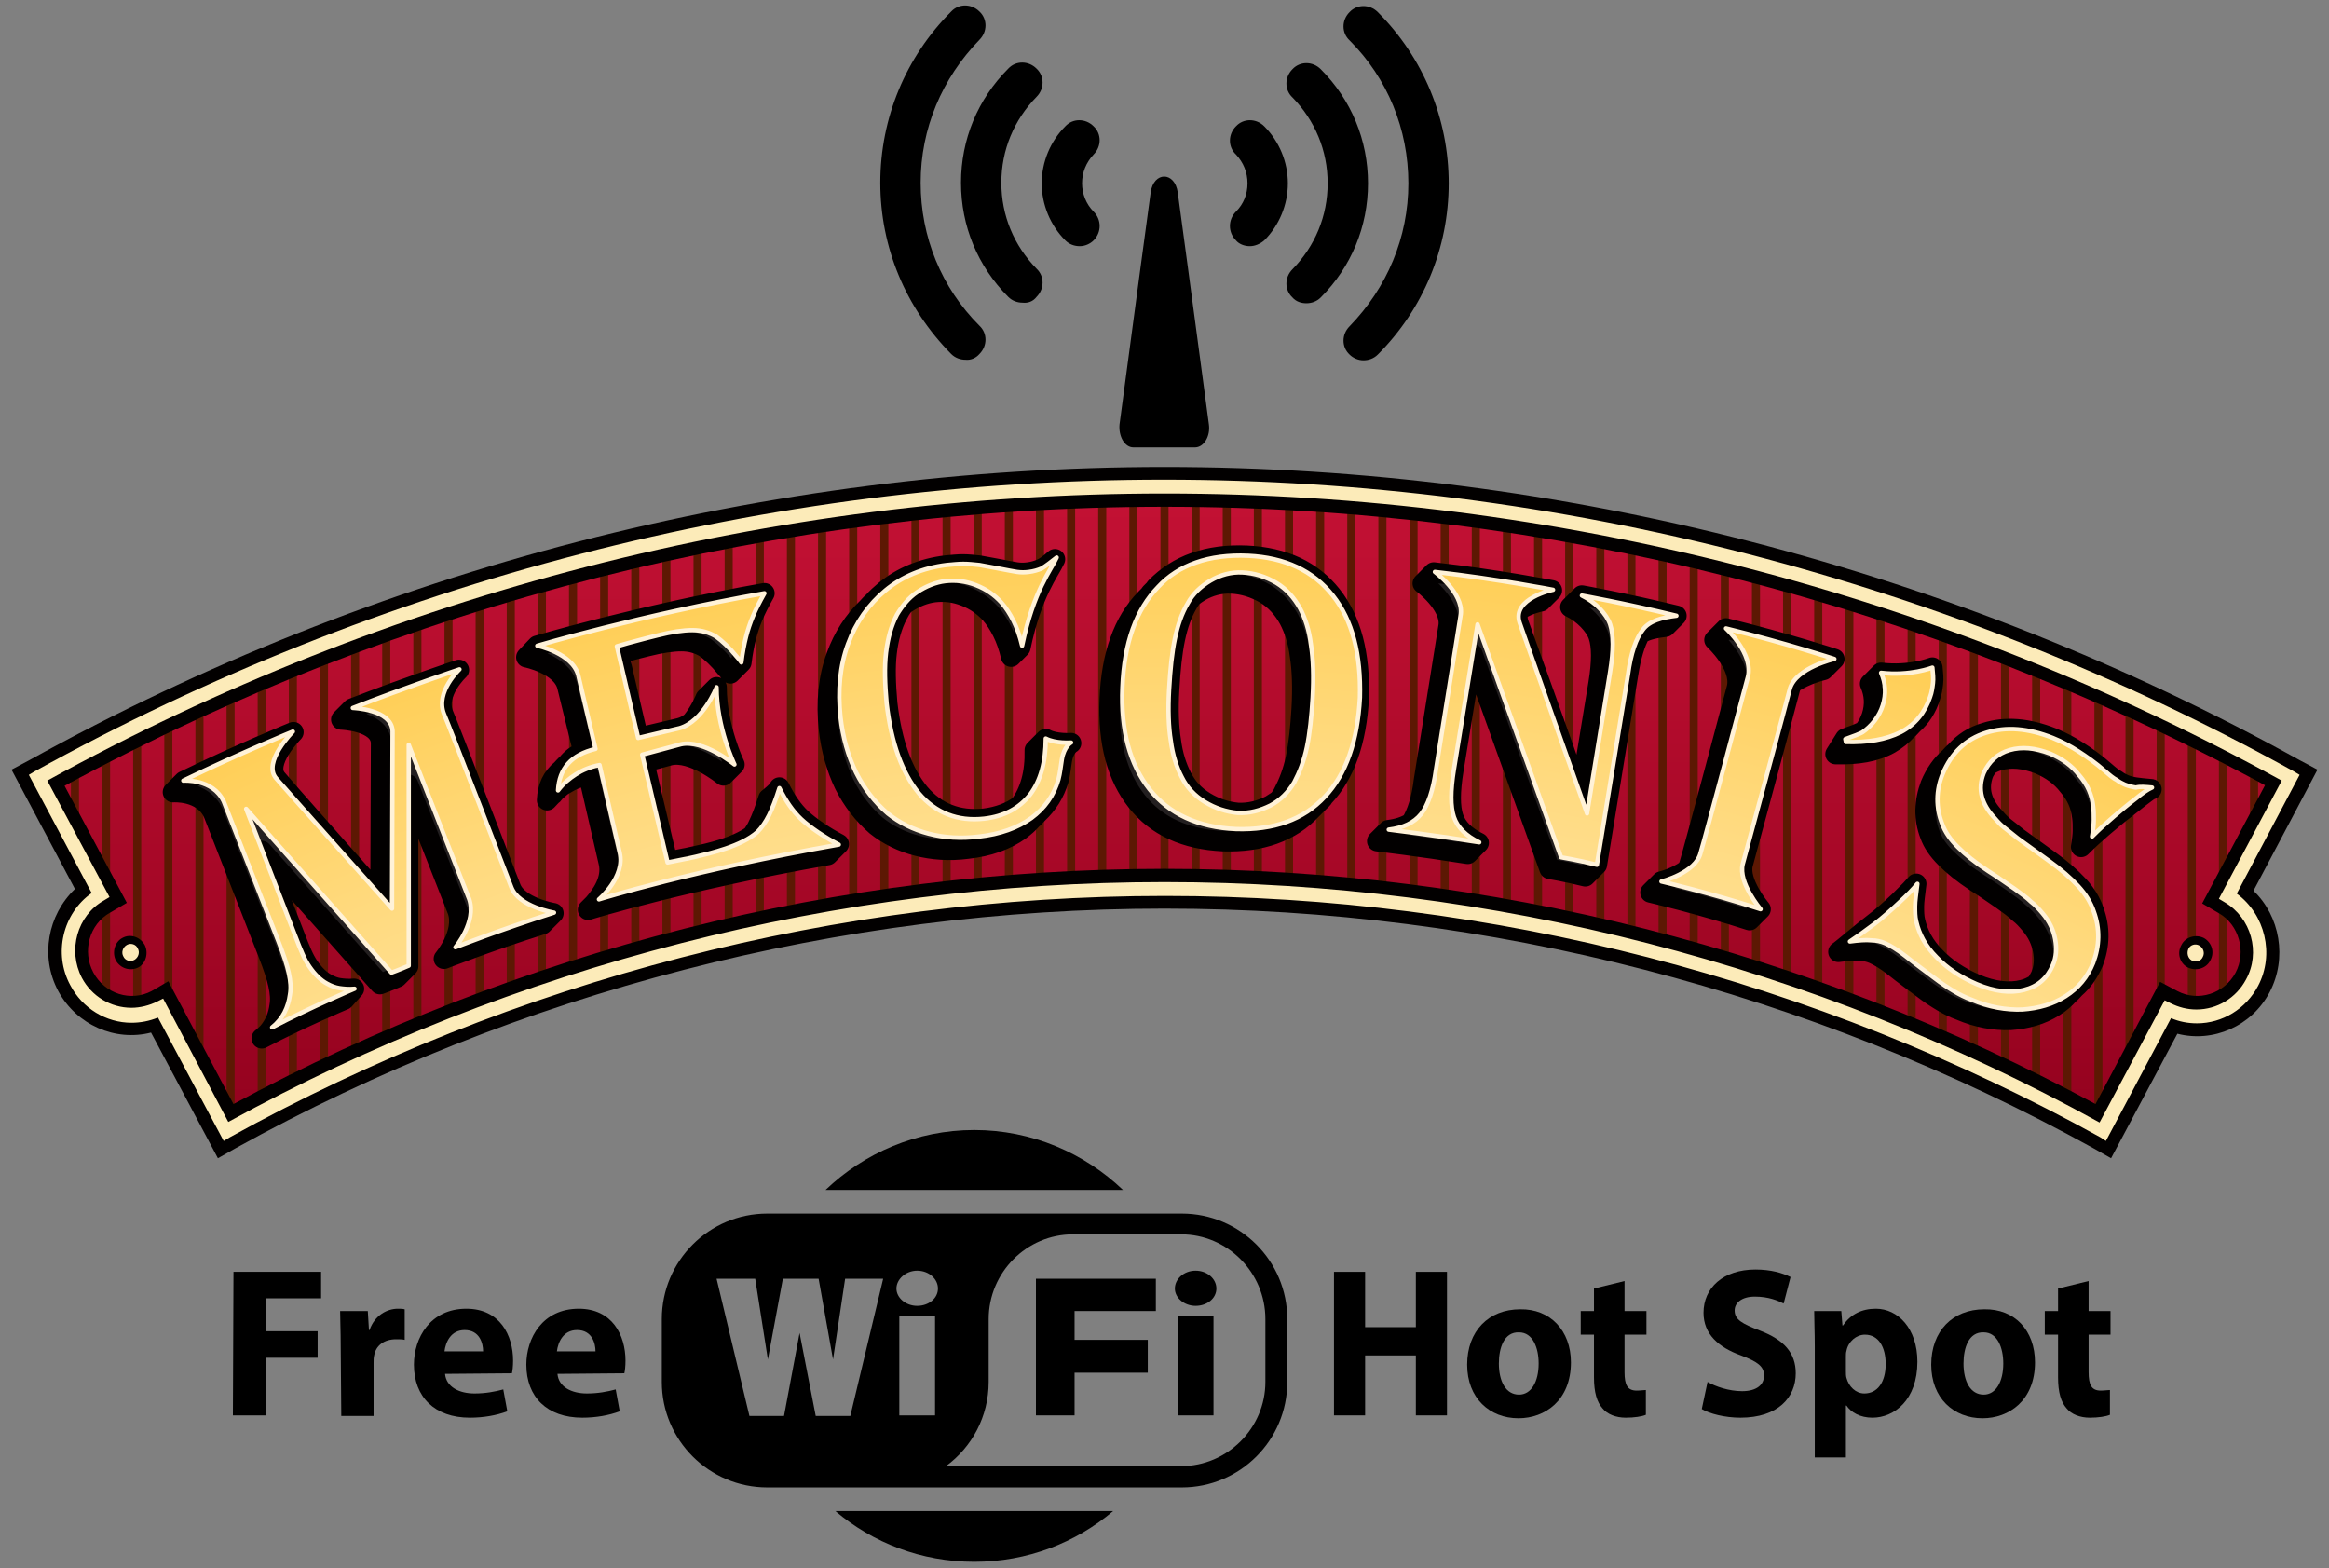 <?xml version="1.0" encoding="utf-8"?>
<!-- Generator: Adobe Illustrator 22.1.0, SVG Export Plug-In . SVG Version: 6.00 Build 0)  -->
<svg version="1.1" id="Layer_1" xmlns="http://www.w3.org/2000/svg" xmlns:xlink="http://www.w3.org/1999/xlink" x="0px" y="0px"
	 viewBox="0 0 404 272" style="enable-background:new 0 0 404 272;" xml:space="preserve">
<rect x="0" y="0" width="404" height="272" fill="#808080" stroke="none"/>
<style type="text/css">
	.st0{enable-background:new    ;}
	.st1{fill:url(#SVGID_1_);}
	.st2{fill:#5D1803;}
	.st3{fill:#020000;}
	.st4{fill:#231F20;stroke:#020000;stroke-width:3.547;stroke-linecap:round;stroke-linejoin:round;stroke-miterlimit:5;}
	.st5{fill:#FCEBB9;}
	
		.st6{fill:url(#SVGID_2_);stroke:#FFF2D8;stroke-width:0.753;stroke-linecap:round;stroke-linejoin:round;stroke-miterlimit:3.864;}
</style>
<g id="Layer_2_1_">
	<g>
		<polygon points="200.5,221.8 200.5,227.4 186.4,227.4 186.4,232.4 199.1,232.4 199.1,238.1 186.4,238.1 186.4,245.5 179.7,245.5 
			179.7,238.1 179.7,232.4 179.7,227.4 179.7,221.8 186.4,221.8 		"/>
		<rect x="204.3" y="228.2" width="6.2" height="17.3"/>
		<path d="M207.4,220.4c2,0,3.6,1.4,3.6,3.1s-1.6,3-3.6,3s-3.6-1.4-3.6-3S205.3,220.4,207.4,220.4z"/>
		<path d="M194.8,206.4C188.1,200,179,196,169,196s-19.1,4-25.8,10.4H194.8z"/>
		<g>
			<path d="M144.9,262.1c6.5,5.5,14.9,8.8,24.1,8.8c9.2,0,17.6-3.3,24.1-8.8H144.9z"/>
			<path d="M133.1,258H205c10.1,0,18.3-8.2,18.3-18.3v-10.9c0-10.1-8.2-18.3-18.3-18.3h-71.9c-10.1,0-18.3,8.2-18.3,18.3v10.9
				C114.8,249.8,123,258,133.1,258z M162.2,245.5H156v-17.3h6.2V245.5z M171.5,239.7v-10.9c0-8.1,6.6-14.7,14.6-14.7h18.8
				c8,0,14.6,6.6,14.6,14.7v10.9c0,8-6.6,14.6-14.6,14.6h-40.8C168.6,251,171.5,245.7,171.5,239.7z M159.1,220.4
				c2,0,3.6,1.4,3.6,3.1s-1.6,3-3.6,3s-3.6-1.4-3.6-3S157.1,220.4,159.1,220.4z M131,221.8l2.2,14l2.6-14h6.2l2.5,14l2.1-14h6.6
				l-5.7,23.8h-6l-2.8-14.4l-2.7,14.4h-6l-5.7-23.8H131z"/>
		</g>
	</g>
	<g class="st0">
		<path d="M40.5,220.6h15.2v4.6h-9.6v5.7h9v4.6h-9v10h-5.7L40.5,220.6L40.5,220.6z"/>
		<path d="M59.1,233.4c0-2.7-0.1-4.4-0.1-6h4.8l0.2,3.3h0.1c0.9-2.6,3.1-3.7,4.9-3.7c0.5,0,0.8,0,1.2,0.1v5.3
			c-0.4-0.1-0.9-0.1-1.5-0.1c-2.1,0-3.5,1.1-3.8,2.8c-0.1,0.4-0.1,0.8-0.1,1.3v9.2h-5.6L59.1,233.4L59.1,233.4z"/>
		<path d="M77.2,238.3c0.2,2.3,2.5,3.4,5.1,3.4c1.9,0,3.5-0.3,5-0.7l0.7,3.8c-1.9,0.7-4.1,1.1-6.5,1.1c-6.1,0-9.7-3.6-9.7-9.2
			c0-4.6,2.8-9.7,9.1-9.7c5.8,0,8.1,4.6,8.1,9c0,1-0.1,1.8-0.2,2.2L77.2,238.3L77.2,238.3z M83.8,234.4c0-1.4-0.6-3.7-3.2-3.7
			c-2.4,0-3.3,2.1-3.5,3.7H83.8z"/>
		<path d="M96.7,238.3c0.2,2.3,2.5,3.4,5.1,3.4c1.9,0,3.5-0.3,5-0.7l0.7,3.8c-1.9,0.7-4.1,1.1-6.5,1.1c-6.1,0-9.7-3.6-9.7-9.2
			c0-4.6,2.8-9.7,9.1-9.7c5.8,0,8.1,4.6,8.1,9c0,1-0.1,1.8-0.2,2.2L96.7,238.3L96.7,238.3z M103.3,234.4c0-1.4-0.6-3.7-3.2-3.7
			c-2.4,0-3.3,2.1-3.5,3.7H103.3z"/>
	</g>
	<g class="st0">
		<path d="M236.8,220.6v9.6h8.8v-9.6h5.4v24.9h-5.4v-10.4h-8.8v10.4h-5.4v-24.9H236.8z"/>
		<path d="M272.5,236.3c0,6.6-4.5,9.7-9.1,9.7c-5,0-8.9-3.5-8.9-9.3s3.7-9.6,9.2-9.6C268.9,227,272.5,230.8,272.5,236.3z M260,236.5
			c0,3.1,1.2,5.4,3.5,5.4c2.1,0,3.4-2.2,3.4-5.4c0-2.7-1-5.4-3.4-5.4C260.9,231,260,233.8,260,236.5z"/>
		<path d="M281.8,222.2v5.2h3.8v4.1h-3.8v6.5c0,2.2,0.5,3.2,2.1,3.2c0.7,0,1.2-0.1,1.6-0.1v4.3c-0.7,0.3-2,0.5-3.5,0.5
			c-1.7,0-3.2-0.6-4-1.6c-1-1.1-1.5-2.8-1.5-5.4v-7.4h-2.3v-4.1h2.3v-3.9L281.8,222.2z"/>
		<path d="M296.2,239.7c1.4,0.8,3.7,1.6,6,1.6c2.5,0,3.8-1.1,3.8-2.7c0-1.6-1.1-2.4-4-3.5c-3.9-1.4-6.5-3.7-6.5-7.4
			c0-4.3,3.4-7.5,9-7.5c2.7,0,4.7,0.6,6.1,1.3l-1.2,4.6c-1-0.5-2.6-1.2-5-1.2c-2.3,0-3.5,1.1-3.5,2.4c0,1.6,1.3,2.3,4.4,3.5
			c4.2,1.6,6.2,3.9,6.2,7.4c0,4.2-3.1,7.7-9.6,7.7c-2.7,0-5.4-0.7-6.7-1.5L296.2,239.7z"/>
		<path d="M314.8,233.5c0-2.4-0.1-4.4-0.1-6.1h4.7l0.2,2.5h0.1c1.3-1.9,3.2-2.9,5.7-2.9c3.8,0,7.2,3.4,7.2,9.2c0,6.6-4,9.7-7.8,9.7
			c-2.1,0-3.7-0.9-4.5-2.1h-0.1v9h-5.4L314.8,233.5L314.8,233.5z M320.2,237.8c0,0.4,0,0.9,0.1,1.2c0.4,1.5,1.6,2.7,3.1,2.7
			c2.3,0,3.7-2,3.7-5.1c0-2.9-1.2-5.1-3.6-5.1c-1.5,0-2.9,1.2-3.2,2.8c-0.1,0.3-0.1,0.7-0.1,1V237.8z"/>
		<path d="M353,236.3c0,6.6-4.5,9.7-9.1,9.7c-5,0-8.9-3.5-8.9-9.3s3.7-9.6,9.2-9.6C349.5,227,353,230.8,353,236.3z M340.6,236.5
			c0,3.1,1.2,5.4,3.5,5.4c2.1,0,3.4-2.2,3.4-5.4c0-2.7-1-5.4-3.4-5.4C341.5,231,340.6,233.8,340.6,236.5z"/>
		<path d="M362.3,222.2v5.2h3.8v4.1h-3.8v6.5c0,2.2,0.5,3.2,2.1,3.2c0.7,0,1.2-0.1,1.6-0.1v4.3c-0.7,0.3-2,0.5-3.5,0.5
			c-1.7,0-3.2-0.6-4-1.6c-1-1.1-1.5-2.8-1.5-5.4v-7.4h-2.3v-4.1h2.3v-3.9L362.3,222.2z"/>
	</g>
	<g>
		<path d="M199.6,33.4c0.5-3.7,4.2-3.7,4.7,0l1.8,13.3l3.6,26.9c0.3,2.1-0.9,4-2.4,4H202h-5.4c-1.5,0-2.6-1.9-2.4-4l3.6-26.9
			L199.6,33.4z"/>
		<path d="M216.8,42.7c0.9,0,1.8-0.4,2.5-1c2.6-2.6,4.1-6.2,4.1-9.9s-1.5-7.3-4.1-9.9c-1.4-1.4-3.6-1.4-4.9,0
			c-1.4,1.4-1.4,3.6,0,4.9c1.3,1.4,2,3.1,2,5s-0.7,3.6-2,4.9c-1.4,1.4-1.4,3.6,0,5C214.9,42.3,215.8,42.7,216.8,42.7z M226.6,52.6
			c0.9,0,1.8-0.3,2.5-1c5.3-5.3,8.2-12.3,8.2-19.8s-2.9-14.5-8.2-19.8c-1.4-1.4-3.6-1.4-4.9,0c-1.4,1.4-1.4,3.6,0,4.9
			c3.9,4,6.1,9.2,6.1,14.9s-2.2,10.9-6.1,14.9c-1.4,1.4-1.4,3.6,0,4.9C224.8,52.3,225.7,52.6,226.6,52.6z M236.5,62.5
			c0.9,0,1.8-0.3,2.5-1c7.9-7.9,12.3-18.5,12.3-29.7S246.9,10,239,2.1c-1.4-1.4-3.6-1.4-4.9,0c-1.4,1.4-1.4,3.6,0,4.9
			c6.6,6.6,10.2,15.4,10.2,24.8s-3.7,18.1-10.2,24.8c-1.4,1.4-1.4,3.6,0,4.9C234.7,62.1,235.6,62.5,236.5,62.5z"/>
		<path d="M189.7,41.7c1.4-1.4,1.4-3.6,0-5c-1.3-1.3-2-3.1-2-4.9c0-1.9,0.7-3.6,2-5c1.4-1.4,1.4-3.6,0-4.9c-1.4-1.4-3.6-1.4-4.9,0
			c-2.6,2.6-4.1,6.2-4.1,9.9s1.5,7.3,4.1,9.9c0.7,0.7,1.6,1,2.5,1S189.1,42.3,189.7,41.7z M179.8,51.5c1.4-1.4,1.4-3.6,0-4.9
			c-3.9-4-6.1-9.2-6.1-14.9s2.2-10.9,6.1-14.9c1.4-1.4,1.4-3.6,0-4.9c-1.4-1.4-3.6-1.4-4.9,0c-5.3,5.3-8.2,12.3-8.2,19.8
			s2.9,14.5,8.2,19.8c0.7,0.7,1.6,1,2.5,1C178.3,52.6,179.2,52.3,179.8,51.5z M169.9,61.4c1.4-1.4,1.4-3.6,0-4.9
			c-6.6-6.6-10.2-15.4-10.2-24.8s3.7-18.1,10.2-24.8c1.4-1.4,1.4-3.6,0-4.9c-1.4-1.4-3.6-1.4-4.9,0c-7.9,7.9-12.3,18.5-12.3,29.7
			s4.4,21.7,12.3,29.7c0.7,0.7,1.6,1,2.5,1C168.4,62.5,169.3,62.1,169.9,61.4z"/>
	</g>
</g>
<g id="Inset">
	<g>
		<g>
			
				<linearGradient id="SVGID_1_" gradientUnits="userSpaceOnUse" x1="202" y1="14.163" x2="202" y2="120.391" gradientTransform="matrix(1 0 0 1 0 72)">
				<stop  offset="0" style="stop-color:#C31134"/>
				<stop  offset="1" style="stop-color:#95021F"/>
			</linearGradient>
			<path class="st1" d="M13.2,170.3c-2.8-5.4-0.9-12.1,4.3-15L6.6,134.9C64.7,102.7,131.3,84.4,202,84.4s137.3,18.3,195.4,50.5
				l-10.9,20.6c5.1,3,7,9.6,4.2,15c-2.8,5.3-9.3,7.4-14.6,4.6l-11.3,21.2C316.4,169.4,261,154.2,202,154.2S87.6,169.4,39.2,196.3
				l-11.3-21.4C22.5,177.7,16,175.7,13.2,170.3z"/>
		</g>
		<g>
			<path class="st2" d="M390.3,159.1v12c0.1-0.2,0.3-0.5,0.4-0.7c0.5-0.9,0.8-1.8,1-2.7v-5.2C391.4,161.3,391,160.2,390.3,159.1z"/>
			<path class="st2" d="M391.7,145.6v-13.8c-0.5-0.3-1-0.5-1.4-0.7v17.3L391.7,145.6z"/>
			<path class="st2" d="M384.9,128.2v47.3c0.5-0.2,1-0.4,1.4-0.7v-46C385.8,128.7,385.4,128.5,384.9,128.2z"/>
			<path class="st2" d="M379.5,125.5v50.6c0.5,0.1,1,0.1,1.4,0.1v-50C380.4,126,380,125.8,379.5,125.5z"/>
			<path class="st2" d="M374.1,122.9v55.9l1.4-2.7v-52.5C375,123.4,374.6,123.2,374.1,122.9z"/>
			<path class="st2" d="M368.7,120.4V189l1.4-2.7v-65.2C369.6,120.9,369.2,120.6,368.7,120.4z"/>
			<path class="st2" d="M363.3,118v77.4c0.5,0.3,1,0.5,1.4,0.8v-77.5C364.2,118.4,363.8,118.2,363.3,118z"/>
			<path class="st2" d="M357.9,115.7v76.8c0.5,0.2,1,0.5,1.4,0.7v-77C358.8,116.1,358.4,115.9,357.9,115.7z"/>
			<path class="st2" d="M352.5,113.5v76.3c0.5,0.2,1,0.5,1.4,0.7v-76.4C353.4,113.9,353,113.7,352.5,113.5z"/>
			<path class="st2" d="M347.1,111.4v75.7c0.5,0.2,0.9,0.5,1.4,0.7v-75.9C348,111.7,347.6,111.5,347.1,111.4z"/>
			<path class="st2" d="M341.7,109.3v75.2c0.5,0.2,0.9,0.4,1.4,0.7v-75.4C342.6,109.7,342.2,109.5,341.7,109.3z"/>
			<path class="st2" d="M336.3,107.4v74.8c0.5,0.2,1,0.4,1.4,0.6v-74.9C337.2,107.7,336.8,107.5,336.3,107.4z"/>
			<path class="st2" d="M330.9,105.5v74.4c0.5,0.2,1,0.4,1.4,0.6V106C331.8,105.8,331.4,105.7,330.9,105.5z"/>
			<path class="st2" d="M325.5,103.7v73.9c0.5,0.2,1,0.4,1.4,0.6v-74C326.4,104,326,103.9,325.5,103.7z"/>
			<path class="st2" d="M320.1,102v73.6c0.5,0.2,1,0.4,1.4,0.5v-73.7C321,102.3,320.6,102.2,320.1,102z"/>
			<path class="st2" d="M314.7,100.4v73.2c0.5,0.2,1,0.3,1.4,0.5v-73.3C315.6,100.7,315.2,100.6,314.7,100.4z"/>
			<path class="st2" d="M309.3,98.9v72.9c0.5,0.2,0.9,0.3,1.4,0.5v-73C310.2,99.1,309.8,99,309.3,98.9z"/>
			<path class="st2" d="M303.9,97.4V170c0.5,0.2,0.9,0.3,1.4,0.5V97.8C304.8,97.7,304.4,97.6,303.9,97.4z"/>
			<path class="st2" d="M298.5,96.1v72.2c0.5,0.1,0.9,0.3,1.4,0.4V96.4C299.4,96.3,299,96.2,298.5,96.1z"/>
			<path class="st2" d="M293.1,94.8v71.9c0.5,0.1,0.9,0.3,1.4,0.4v-72C294,95,293.6,94.9,293.1,94.8z"/>
			<path class="st2" d="M287.7,93.6v71.7c0.5,0.1,0.9,0.3,1.4,0.4V93.9C288.6,93.8,288.2,93.7,287.7,93.6z"/>
			<path class="st2" d="M282.3,92.4v71.4c0.5,0.1,0.9,0.2,1.4,0.4V92.7C283.2,92.6,282.8,92.5,282.3,92.4z"/>
			<path class="st2" d="M276.9,91.4v71.2c0.5,0.1,0.9,0.2,1.4,0.3V91.6C277.8,91.6,277.4,91.5,276.9,91.4z"/>
			<path class="st2" d="M271.5,90.4v71c0.5,0.1,0.9,0.2,1.4,0.3V90.6C272.4,90.6,272,90.5,271.5,90.4z"/>
			<path class="st2" d="M266.1,89.5v70.8c0.5,0.1,1,0.2,1.4,0.3V89.7C267,89.6,266.6,89.6,266.1,89.5z"/>
			<path class="st2" d="M260.7,88.7v70.7c0.5,0.1,1,0.2,1.4,0.3V88.9C261.6,88.8,261.2,88.7,260.7,88.7z"/>
			<path class="st2" d="M255.3,87.9v70.5c0.5,0.1,1,0.2,1.4,0.2V88.1C256.2,88,255.8,88,255.3,87.9z"/>
			<path class="st2" d="M249.9,87.2v70.4c0.5,0.1,1,0.1,1.4,0.2V87.4C250.8,87.4,250.4,87.3,249.9,87.2z"/>
			<path class="st2" d="M244.5,86.6v70.2c0.5,0.1,1,0.1,1.4,0.2V86.8C245.4,86.7,245,86.7,244.5,86.6z"/>
			<path class="st2" d="M239.1,86.1v70.1c0.5,0.1,0.9,0.1,1.4,0.2V86.2C240,86.2,239.6,86.2,239.1,86.1z"/>
			<path class="st2" d="M233.7,85.6v70c0.5,0,1,0.1,1.4,0.1V85.8C234.6,85.7,234.2,85.7,233.7,85.6z"/>
			<path class="st2" d="M228.3,85.3v70c0.5,0,1,0.1,1.4,0.1v-70C229.2,85.3,228.8,85.3,228.3,85.3z"/>
			<path class="st2" d="M222.9,84.9v69.9c0.5,0,1,0.1,1.4,0.1V85C223.8,85,223.4,85,222.9,84.9z"/>
			<path class="st2" d="M217.5,84.7v69.8c0.5,0,0.9,0,1.4,0.1V84.8C218.4,84.7,218,84.7,217.5,84.7z"/>
			<path class="st2" d="M212.1,84.5v69.8c0.5,0,1,0,1.4,0V84.6C213,84.6,212.6,84.6,212.1,84.5z"/>
			<path class="st2" d="M206.7,84.4v69.8c0.5,0,0.9,0,1.4,0V84.5C207.6,84.4,207.2,84.4,206.7,84.4z"/>
			<path class="st2" d="M202,84.4c-0.2,0-0.5,0-0.7,0v69.8c0.2,0,0.5,0,0.7,0s0.5,0,0.7,0V84.4C202.5,84.4,202.2,84.4,202,84.4z"/>
			<path class="st2" d="M195.9,84.5v69.8c0.5,0,0.9,0,1.4,0V84.4C196.8,84.4,196.4,84.4,195.9,84.5z"/>
			<path class="st2" d="M190.5,84.6v69.8c0.5,0,0.9,0,1.4,0V84.5C191.4,84.6,191,84.6,190.5,84.6z"/>
			<path class="st2" d="M185.1,84.8v69.8c0.5,0,1,0,1.4-0.1V84.7C186,84.7,185.6,84.7,185.1,84.8z"/>
			<path class="st2" d="M179.7,85v69.9c0.5,0,0.9-0.1,1.4-0.1V84.9C180.6,85,180.2,85,179.7,85z"/>
			<path class="st2" d="M174.3,85.4v70c0.5,0,0.9-0.1,1.4-0.1v-70C175.2,85.3,174.8,85.3,174.3,85.4z"/>
			<path class="st2" d="M168.9,85.8v70.1c0.5,0,0.9-0.1,1.4-0.1v-70C169.8,85.7,169.4,85.7,168.9,85.8z"/>
			<path class="st2" d="M163.5,86.2v70.2c0.5-0.1,0.9-0.1,1.4-0.2V86.1C164.4,86.1,164,86.2,163.5,86.2z"/>
			<path class="st2" d="M158.1,86.8V157c0.5-0.1,0.9-0.1,1.4-0.2V86.6C159,86.7,158.6,86.7,158.1,86.8z"/>
			<path class="st2" d="M152.7,87.4v70.4c0.5-0.1,1-0.1,1.4-0.2V87.2C153.6,87.3,153.2,87.4,152.7,87.4z"/>
			<path class="st2" d="M147.3,88.1v70.5c0.5-0.1,0.9-0.2,1.4-0.2V87.9C148.2,88,147.8,88,147.3,88.1z"/>
			<path class="st2" d="M141.9,88.9v70.7c0.5-0.1,0.9-0.2,1.4-0.3V88.7C142.8,88.7,142.4,88.8,141.9,88.9z"/>
			<path class="st2" d="M136.5,89.7v70.9c0.5-0.1,0.9-0.2,1.4-0.3V89.5C137.4,89.6,137,89.6,136.5,89.7z"/>
			<path class="st2" d="M131.1,90.6v71.1c0.5-0.1,0.9-0.2,1.4-0.3v-71C132,90.5,131.6,90.6,131.1,90.6z"/>
			<path class="st2" d="M125.7,91.6v71.3c0.5-0.1,0.9-0.2,1.4-0.3V91.4C126.6,91.5,126.2,91.6,125.7,91.6z"/>
			<path class="st2" d="M120.3,92.7v71.5c0.5-0.1,0.9-0.2,1.4-0.4V92.4C121.2,92.5,120.8,92.6,120.3,92.7z"/>
			<path class="st2" d="M114.9,93.9v71.8c0.5-0.1,0.9-0.3,1.4-0.4V93.6C115.8,93.7,115.4,93.8,114.9,93.9z"/>
			<path class="st2" d="M109.5,95.1v72c0.5-0.1,0.9-0.3,1.4-0.4V94.8C110.4,94.9,110,95,109.5,95.1z"/>
			<path class="st2" d="M104.1,96.4v72.3c0.5-0.1,0.9-0.3,1.4-0.4V96.1C105,96.2,104.6,96.3,104.1,96.4z"/>
			<path class="st2" d="M98.7,97.8v72.6c0.5-0.2,0.9-0.3,1.4-0.5V97.4C99.6,97.6,99.2,97.7,98.7,97.8z"/>
			<path class="st2" d="M93.3,99.3v72.9c0.5-0.2,0.9-0.3,1.4-0.5V98.9C94.2,99,93.8,99.1,93.3,99.3z"/>
			<path class="st2" d="M87.9,100.8v73.3c0.5-0.2,1-0.3,1.4-0.5v-73.2C88.8,100.6,88.4,100.7,87.9,100.8z"/>
			<path class="st2" d="M82.5,102.5v73.7c0.5-0.2,1-0.4,1.4-0.5V102C83.4,102.2,83,102.3,82.5,102.5z"/>
			<path class="st2" d="M77.1,104.2v74c0.5-0.2,1-0.4,1.4-0.6v-73.9C78,103.9,77.6,104,77.1,104.2z"/>
			<path class="st2" d="M71.7,106v74.5c0.5-0.2,0.9-0.4,1.4-0.6v-74.3C72.6,105.7,72.2,105.8,71.7,106z"/>
			<path class="st2" d="M66.3,107.9v74.9c0.5-0.2,0.9-0.4,1.4-0.6v-74.8C67.2,107.5,66.8,107.7,66.3,107.9z"/>
			<path class="st2" d="M60.9,109.9v75.4c0.5-0.2,0.9-0.4,1.4-0.7v-75.2C61.8,109.5,61.4,109.7,60.9,109.9z"/>
			<path class="st2" d="M55.5,111.9v75.9c0.5-0.2,0.9-0.5,1.4-0.7v-75.7C56.4,111.5,56,111.7,55.5,111.9z"/>
			<path class="st2" d="M50.1,114.1v76.4c0.5-0.2,0.9-0.5,1.4-0.7v-76.3C51,113.7,50.6,113.9,50.1,114.1z"/>
			<path class="st2" d="M44.7,116.3v77c0.5-0.3,0.9-0.5,1.4-0.7v-76.8C45.6,115.9,45.2,116.1,44.7,116.3z"/>
			<path class="st2" d="M39.3,118.6v77.5c0.5-0.3,0.9-0.5,1.4-0.8V118C40.2,118.2,39.8,118.4,39.3,118.6z"/>
			<path class="st2" d="M33.9,121.1v65.3l1.4,2.7v-68.6C34.8,120.6,34.4,120.9,33.9,121.1z"/>
			<path class="st2" d="M28.5,123.6v52.6l1.4,2.7V123C29.4,123.2,29,123.4,28.5,123.6z"/>
			<path class="st2" d="M23.1,126.2v49.9c0.5,0,0.9-0.1,1.4-0.1v-50.5C24,125.8,23.6,126,23.1,126.2z"/>
			<path class="st2" d="M17.7,128.9v45.9c0.5,0.2,0.9,0.4,1.4,0.6v-47.3C18.6,128.5,18.2,128.7,17.7,128.9z"/>
			<path class="st2" d="M12.3,131.8v13.8l1.4,2.7V131C13.2,131.3,12.8,131.5,12.3,131.8z"/>
			<path class="st2" d="M12.3,161.8v6.4c0.2,0.7,0.5,1.4,0.9,2.1c0.2,0.3,0.4,0.7,0.6,1v-12.5C13.1,159.7,12.6,160.7,12.3,161.8z"/>
		</g>
		<g>
			<path class="st3" d="M37.8,200.9l-11.6-21.8c-6.2,1.6-12.9-1.3-16.1-7.2l0,0c-3.2-6-1.8-13.2,2.9-17.7L2,133.5l3-1.6
				C65.1,98.6,133.2,81,202,81s136.9,17.6,197,50.9l3,1.6l-11.1,21c4.6,4.4,5.9,11.7,2.8,17.6c-3.1,5.9-9.8,8.8-16,7.2l-11.5,21.6
				l-3-1.7C314,172,258.3,157.6,202,157.6S89.9,172,40.8,199.2L37.8,200.9z M29.2,170.2l11.3,21.3C90,164.8,145.7,150.7,202,150.7
				s112,14.1,161.5,40.8l11.2-21.2l3,1.6c3.6,1.9,8.1,0.5,10.1-3.2c1.9-3.6,0.6-8.3-2.9-10.3l-2.9-1.7l10.9-20.5
				C334.4,104.6,268.5,87.9,202,87.9S69.6,104.6,11.2,136.3L22,156.6l-2.9,1.7c-3.6,2-4.9,6.7-2.9,10.4l0,0c2,3.7,6.5,5.1,10.1,3.2
				L29.2,170.2z"/>
		</g>
		<path class="st3" d="M20.1,166.6c-0.7-1.4-0.2-3.2,1.1-3.9c1.4-0.8,3.1-0.2,3.9,1.2c0.7,1.4,0.2,3.2-1.1,3.9
			C22.6,168.5,20.9,168,20.1,166.6z"/>
		<path class="st3" d="M378.4,163.9c0.7-1.4,2.5-1.9,3.9-1.2c1.4,0.8,1.9,2.5,1.1,3.9c-0.7,1.4-2.5,1.9-3.9,1.2
			C378.1,167.1,377.6,165.3,378.4,163.9z"/>
		<path class="st4" d="M368.6,140.3c-1.2,0.9-2.5,2-3.8,3.1c-1.4,1.2-2.6,2.3-3.8,3.5c0.2-1.2,0.3-2.1,0.3-2.9c0-0.8,0-1.6-0.1-2.3
			c-0.2-2-1-3.8-2.4-5.4c-1.3-1.7-3-2.9-5.1-3.8c-2.6-1-4.9-1.2-7-0.6c-0.7,0.2-1.3,0.5-1.9,0.9c-0.2,0.4-0.5,0.8-0.7,1.2
			c-1.1,2.8-0.4,5.4,2,7.9c0.5,0.6,1,1.1,1.5,1.5s1.3,1,2.4,1.9c1.1,0.8,2.9,2.1,5.4,3.9c2.1,1.5,3.8,3,5.1,4.4
			c1.3,1.4,2.2,2.9,2.7,4.4c1.1,3,1,6-0.1,8.9c-0.8,1.8-1.8,3.3-3.2,4.5c-0.3,0.3-0.6,0.7-1,1c-0.7,0.8-1.6,1.6-2.6,2.2
			c-2.2,1.4-4.7,2.1-7.5,2.3c-2.8,0.1-5.8-0.4-8.8-1.7c-1.1-0.4-2.1-0.9-3.1-1.5s-2.1-1.3-3.4-2.3s-3-2.2-5-3.8
			c-1.4-1.1-2.6-1.8-3.5-2.2c-0.7-0.3-1.5-0.5-2.4-0.5c-0.9-0.1-2.2,0-3.7,0.2c0.5-0.3,4.5-3.7,6.1-4.9s3-2.5,4.4-3.8l0.3-0.3
			c0.3-0.3,1.7-1.7,1.7-1.7c0.4-0.4,0.7-0.8,1-1.1c-0.2,1.7-0.4,3-0.4,3.9s0,1.8,0.2,2.6c0.5,2.2,1.6,4.3,3.5,6.2
			c1.8,1.9,4.2,3.5,7,4.7c3.1,1.3,5.9,1.6,8.2,1c0.9-0.2,1.6-0.6,2.3-1c0.3-0.4,0.5-0.9,0.8-1.4c0.6-1.4,0.7-2.9,0.4-4.5
			c-0.3-1.6-1-3.1-2.2-4.5c-0.6-0.7-1.2-1.4-2-2c-0.7-0.7-1.7-1.4-2.8-2.2c-1.2-0.8-2.7-1.9-4.6-3.1c-2.3-1.5-4-2.9-5.3-4.2
			s-2.2-2.6-2.7-4c-1.1-2.8-1-5.8,0.1-8.7c0.8-1.9,1.9-3.5,3.3-4.7c0.3-0.3,0.6-0.7,1-1c1.4-1.6,3.1-2.7,5.2-3.3
			c3.5-1.1,7.3-0.8,11.6,0.9c1.5,0.6,3,1.4,4.4,2.3s3,2,4.7,3.5c0.8,0.7,1.4,1.2,2,1.5c0.5,0.4,1,0.6,1.4,0.8
			c0.5,0.2,1.2,0.4,1.9,0.5c0.7,0.1,1.6,0.2,2.8,0.3C372.9,136.8,369.8,139.4,368.6,140.3z M213.6,101.2c-1.9-0.1-3.8,0.4-5.5,1.4
			c-0.5,0.3-0.9,0.6-1.3,0.9c-0.3,0.4-0.6,0.8-0.8,1.2c-1,1.7-1.7,3.7-2.2,6.1s-0.8,5.3-1,8.8s-0.1,6.5,0.3,8.9
			c0.3,2.4,1,4.6,1.9,6.3c0.9,1.8,2.2,3.2,4,4.3s3.7,1.7,5.7,1.9c2,0.1,3.9-0.4,5.7-1.3c0.5-0.3,0.9-0.6,1.4-0.9
			c0.3-0.4,0.6-0.8,0.8-1.2c0.9-1.7,1.7-3.7,2.2-6.1c0.5-2.4,0.8-5.3,1-8.6c0.2-3.6,0.1-6.7-0.3-9.2c-0.3-2.5-1-4.6-1.9-6.3
			c-1-1.8-2.3-3.3-4.1-4.4C217.6,101.9,215.7,101.3,213.6,101.2z M228.8,139.1l-0.2,0.2c-0.3,0.3-0.5,0.5-0.8,0.8l-0.2,0.2
			c-3.7,4-8.9,5.8-15.4,5.6c-6.6-0.3-11.6-2.6-15-6.9c-3.4-4.3-5-10.1-4.7-17.7c0.3-7.7,2.4-13.5,6.2-17.4c0.2-0.2,0.5-0.5,0.7-0.7
			l0.2-0.3c0.2-0.2,0.5-0.5,0.7-0.7l0.2-0.3c3.8-3.9,9-5.8,15.8-5.5c6.4,0.3,11.3,2.6,14.7,6.9s4.9,10.2,4.7,17.7
			c-0.4,7.5-2.4,13.3-6.1,17.2C229.4,138.6,229.1,138.8,228.8,139.1z M93.2,112c0,0,17.9-5.3,39.4-9.1c-0.9,1.6-1.5,2.8-2,4
			s-0.9,2.4-1.2,3.6s-0.6,2.7-0.8,4.4l-1.9,1.9c-0.2-0.3-0.5-0.7-0.8-1c-1.3-1.6-2.5-2.7-3.6-3.5c-1.2-0.7-2.5-1.1-4.1-1.1
			s-3.6,0.3-6,0.9c-1.2,0.3-2.4,0.6-3.5,0.9l-1.4,0.4l3.4,14.6l7.2-1.7c0.8-0.2,1.5-0.6,2.1-1.1c1.6-2,2.4-4.1,2.4-4.1l1.9-1.9
			c0,7,3.1,13.4,3.1,13.4l-1.9,1.9c0,0-5.4-4.4-9.3-3.5c-1,0.3-3,0.8-4.5,1.2l4.1,17.3l3-0.6c0.7-0.1,1.3-0.3,1.9-0.4
			c2.3-0.5,6.9-1.5,9.8-3.6c0.3-0.5,0.7-1,1-1.7c0.6-1.2,1.2-2.8,1.8-4.7c0,0,1.7-1.3,1.9-1.9c1.1,2.2,2.3,4,3.8,5.4s4,3.1,6.5,4.4
			l-1.9,1.9c-25.1,4.4-41.6,9.5-41.6,9.5s0.4-0.4,1-1c1.3-1.5,3.3-4.2,2.6-7.2l-3.5-15.2c-1.6,0.3-3,0.9-4.1,1.6
			c-0.4,0.2-0.8,0.5-1.1,0.8c-0.2,0.2-0.4,0.3-0.5,0.4c-0.2,0.2-0.3,0.4-0.5,0.6c-0.3,0.2-0.6,0.6-1,1c0.1-2.3,0.9-4,2.5-5.3
			c0.3-0.3,0.6-0.7,1-1c0.7-0.9,1.6-1.6,2.8-2.1L98.4,119c-1-3.8-7.1-5-7.1-5L93.2,112z M59.7,173.4c0,0-7.4,3.1-14.3,6.7
			c0.4-0.3,0.8-0.7,1.1-1c1.2-1.4,1.8-3,2-4.6c0.2-1.1,0.1-2.3-0.2-3.7s-0.9-3.2-1.8-5.5L37,141c-1.9-4-7-3.6-7-3.6l1.9-1.9
			c9.9-4.8,19-8.5,19-8.5s-5.3,5.3-2.9,8.1c0.8,1,13.2,15,18,20.4l0.1-26.7c-0.2-3.8-6.9-4-6.9-4l1.9-1.9c9.5-3.7,18.5-6.7,18.5-6.7
			s-4.2,3.9-2.7,7.7c0.8,1.8,11.7,30.1,11.7,30.1c1.3,3.4,7.4,4.4,7.4,4.4l-1.9,1.9c-9.2,2.9-17.1,6-17.1,6s3.7-4.4,2.4-8.3
			c-0.2-0.5-5.6-14.3-8.6-21.9v31.5l-1.9,1.9c-1.6,0.7-3,1.2-3,1.2l-20.5-23.1l5.7,14.7c1,2.6,1.6,4.1,2.5,5.4
			c0.9,1.3,1.9,2.3,3,2.9c0.7,0.4,1.5,0.7,2.2,0.8s1.6,0.2,2.6,0.1L59.7,173.4z M320.1,128.1l1.9-0.7c0.4-0.2,0.8-0.3,1.1-0.5
			l0.3-0.2c0.6-0.8,1-1.6,1.3-2.5c0.6-1.9,0.5-3.8-0.3-5.6l1.9-1.9c5,0.6,8.9-0.9,8.9-0.9c0.1,1,0.2,1.9,0.1,2.7
			c-0.1,0.8-0.2,1.6-0.5,2.4c-0.6,1.9-1.6,3.5-3,4.7c-0.3,0.3-0.6,0.7-1,1c-0.8,0.9-1.8,1.7-3,2.4c-2.5,1.4-5.6,1.9-9.4,1.8
			L320.1,128.1z M299.4,109c10.6,2.6,18.8,5.3,18.8,5.3l-1.9,1.9c0,0-3.1,0.7-5.4,2.3c-0.2,0.3-0.3,0.6-0.4,0.9
			c-0.4,1.7-8.2,30.5-8.2,30.5c-0.8,3.2,3.1,7.8,3.1,7.8l-1.9,1.9c-9-2.9-17.2-4.8-17.2-4.8l1.9-1.9c0,0,2.5-0.6,4.4-2
			c0.2-0.3,0.4-0.7,0.5-1.1c0.6-1.9,8.2-30.5,8.2-30.5c0.9-3.9-3.9-8.3-3.9-8.3L299.4,109z M274.4,103.3c0,0,7.3,1.3,16.4,3.5
			l-1.9,1.9c-1.7,0.2-3.2,0.5-4.4,1.2c-0.9,1.6-1.6,3.9-2.1,7.1l-5.4,33l-2,2c-3.2-0.8-6.2-1.3-6.2-1.3l-13.4-37.3l-3.3,20.2
			c-0.6,3.7-0.6,6.4,0,8.2s2.1,3.3,4.4,4.4l-1.9,1.9c-8.2-1.3-15.7-2.2-15.7-2.2l1.9-1.9c1.6-0.2,2.9-0.6,4-1.3c1-1.6,1.8-4,2.2-7.3
			l4.3-26.9c0.4-3.7-4.5-7.3-4.5-7.3l1.9-1.9c10.7,1.2,20.5,3.1,20.5,3.1l-1.9,1.9c0,0-2.1,0.4-3.8,1.5c-0.3,0.7-0.4,1.4-0.1,2.3
			c0.5,1.3,7.9,21.9,10.7,29.9l3.2-19.5c0.6-3.7,0.6-6.4,0-8.2c-0.6-1.8-2.6-3.9-4.9-5L274.4,103.3z M175.4,113.9
			c-0.4-1.7-0.9-3.1-1.5-4.3c-0.6-1.2-1.3-2.3-2.1-3.2c-1.2-1.3-2.6-2.3-4.4-3c-1.8-0.7-3.5-0.9-5.3-0.7c-1.7,0.2-3.4,0.9-4.9,1.9
			c-0.2,0.1-0.4,0.3-0.5,0.4c-0.4,0.5-0.7,1-1,1.6c-1,1.9-1.6,4.1-1.9,6.6c-0.3,2.5-0.2,5.4,0.1,8.8c0.8,6.9,2.7,12.1,5.6,15.6
			c2.9,3.4,6.7,4.9,11.3,4.4c2.4-0.3,4.5-1.1,6.1-2.3c1.8-2.4,2.7-5.6,2.6-9.6l1.9-1.9c1.7,0.9,4.4,0.7,4.4,0.7s-1.2,0.6-1.6,2.9
			c-0.2,1.2-0.3,2.4-0.6,3.5c-0.7,2.3-1.9,4.2-3.6,5.8c-0.3,0.3-0.6,0.7-1,1c-0.6,0.7-1.3,1.3-2.1,1.9c-2.4,1.7-5.4,2.8-9.1,3.2
			c-3.1,0.4-6,0.2-8.7-0.5s-5.1-1.9-7.1-3.5c-2.2-1.9-4.1-4.3-5.5-7.1c-1.4-2.9-2.3-6.1-2.7-9.6c-0.5-4.7-0.1-8.9,1.3-12.7
			c1.2-3.3,3-6.1,5.4-8.4c0.3-0.3,0.6-0.7,1-1c0.6-0.7,1.3-1.3,2-1.9c2.9-2.4,6.5-3.9,10.6-4.4c1.1-0.1,2.1-0.2,2.9-0.2
			c0.9,0,1.8,0.1,2.8,0.2c1,0.2,2.3,0.4,3.8,0.7c1.1,0.2,2,0.4,2.7,0.5s1.4,0.1,2.1,0c0.8-0.1,1.5-0.3,2.2-0.6
			c0.7-0.3,1.5-0.9,2.4-1.7c-1,2.2-4,5.7-6,15.3L175.4,113.9z"/>
		<g>
			<path class="st5" d="M21.4,165.9c-0.4-0.7-0.1-1.6,0.6-2s1.6-0.1,1.9,0.6c0.4,0.7,0.1,1.6-0.6,2
				C22.6,166.9,21.7,166.6,21.4,165.9z M380.2,166.6c0.7,0.4,1.6,0.1,1.9-0.6c0.4-0.7,0.1-1.6-0.6-2s-1.6-0.1-1.9,0.6
				C379.3,165.3,379.5,166.2,380.2,166.6z M365.3,197.9l11.3-21.3c1.4,0.6,2.9,0.9,4.5,0.9c4.4,0,8.5-2.5,10.6-6.5
				c2.9-5.5,1.2-12.4-3.7-16l10.9-20.6l-1-0.6c-59.8-33.1-127.5-50.6-196-50.6S65.8,100.7,6,133.8l-1,0.6l10.9,20.5
				c-5,3.5-6.7,10.5-3.7,16c2.1,4,6.2,6.5,10.6,6.5c1.6,0,3.1-0.3,4.6-0.9l11.4,21.4l1-0.6c49.5-27.4,105.6-41.9,162.3-41.9
				s112.8,14.5,162.3,41.9L365.3,197.9L365.3,197.9z M202,153c-56.7,0-112.8,14.4-162.4,41.6l-11.3-21.4l-1,0.5
				c-1.4,0.7-3,1.1-4.5,1.1c-3.6,0-6.9-2-8.6-5.2c-2.5-4.8-0.8-10.8,3.8-13.4l1-0.6L8.2,135.4C67.4,102.8,134.3,85.6,202,85.6
				s134.6,17.2,193.8,49.8l-10.9,20.5l1,0.6c4.6,2.7,6.3,8.7,3.7,13.4c-1.7,3.2-5,5.2-8.6,5.2c-1.6,0-3.1-0.4-4.5-1.1l-1-0.5
				l-11.3,21.2C314.8,167.4,258.7,153,202,153L202,153z"/>
		</g>
		
			<radialGradient id="SVGID_2_" cx="204.054" cy="418.367" r="401.999" gradientTransform="matrix(1 0 0 1.021 0 70.299)" gradientUnits="userSpaceOnUse">
			<stop  offset="0.644" style="stop-color:#FFF2D8"/>
			<stop  offset="0.694" style="stop-color:#FFEFCD"/>
			<stop  offset="0.782" style="stop-color:#FFE7AF"/>
			<stop  offset="0.897" style="stop-color:#FFDA7F"/>
			<stop  offset="1" style="stop-color:#FFCC4E"/>
		</radialGradient>
		<path class="st6" d="M373.3,136.6c-0.7,0.3-1.6,0.9-2.8,1.9c-1.2,0.9-2.5,2-3.8,3.1c-1.4,1.2-2.6,2.3-3.8,3.5
			c0.2-1.2,0.3-2.1,0.3-2.9c0-0.8,0-1.6-0.1-2.3c-0.2-2-1-3.8-2.4-5.4c-1.3-1.7-3-2.9-5.1-3.8c-2.6-1-4.9-1.2-7-0.6
			c-2.1,0.6-3.6,2-4.5,4c-1.1,2.8-0.4,5.4,2,7.9c0.5,0.6,1,1.1,1.5,1.5s1.3,1,2.4,1.9c1.1,0.8,2.9,2.1,5.4,3.9
			c2.1,1.5,3.8,3,5.1,4.4c1.3,1.4,2.2,2.9,2.7,4.4c1.1,3,1,6-0.1,8.9c-1,2.5-2.6,4.4-4.8,5.8c-2.2,1.4-4.7,2.1-7.5,2.3
			c-2.8,0.1-5.8-0.4-8.8-1.7c-1.1-0.4-2.1-0.9-3.1-1.5s-2.1-1.3-3.4-2.3s-3-2.2-5-3.8c-1.4-1.1-2.6-1.8-3.5-2.2
			c-0.7-0.3-1.5-0.5-2.4-0.5c-0.9-0.1-2.2,0-3.7,0.2c1.2-0.8,2.6-1.8,4.2-3s3-2.5,4.4-3.8s2.4-2.3,3.1-3.2c-0.2,1.7-0.4,3-0.4,3.9
			s0,1.8,0.2,2.6c0.5,2.2,1.6,4.3,3.5,6.2c1.8,1.9,4.2,3.5,7,4.7c3.1,1.3,5.9,1.6,8.2,1c2.4-0.6,4-2,5-4.3c0.6-1.4,0.7-2.9,0.4-4.5
			c-0.3-1.6-1-3.1-2.2-4.5c-0.6-0.7-1.2-1.4-2-2c-0.7-0.7-1.7-1.4-2.8-2.2c-1.2-0.8-2.7-1.9-4.6-3.1c-2.3-1.5-4-2.9-5.3-4.2
			s-2.2-2.6-2.7-4c-1.1-2.8-1.1-5.8,0.1-8.7c1.5-3.6,4-6,7.5-7.1s7.3-0.8,11.6,0.9c1.5,0.6,3,1.4,4.4,2.3c1.4,0.9,3,2,4.7,3.5
			c0.8,0.7,1.4,1.2,2,1.5c0.5,0.4,1,0.6,1.4,0.8c0.5,0.2,1.2,0.4,1.9,0.5C371.2,136.4,372.2,136.5,373.3,136.6z M320.2,128.7
			l-0.1-0.5l1.9-0.7c0.4-0.2,0.8-0.3,1.1-0.5c0.7-0.5,1.4-1.1,2.1-2c0.6-0.8,1.1-1.7,1.4-2.7c0.6-1.9,0.5-3.8-0.3-5.6
			c5,0.6,8.9-0.9,8.9-0.9c0.1,1,0.2,1.9,0.1,2.7c-0.1,0.8-0.2,1.6-0.5,2.4c-0.9,2.7-2.6,4.8-5.1,6.1
			C327.1,128.3,324,128.8,320.2,128.7z M299.4,109c10.6,2.6,18.8,5.3,18.8,5.3s-6.6,1.5-7.7,5.1c-0.4,1.7-8.2,30.5-8.2,30.5
			c-0.8,3.2,3.1,7.8,3.1,7.8c-9-2.9-17.2-4.8-17.2-4.8s6-1.5,6.8-5c0.6-1.9,8.2-30.5,8.2-30.5C304.2,113.4,299.4,109,299.4,109z
			 M275.3,141.1l4-24.6c0.6-3.7,0.6-6.4,0-8.2c-0.6-1.8-2.6-3.9-4.9-5c0,0,7.3,1.3,16.4,3.5c-2.5,0.3-4.7,0.9-5.8,2.4
			c-1.2,1.5-2.1,4.1-2.6,7.8l-5.4,33c-3.2-0.8-6.2-1.3-6.2-1.3l-14.5-40.4l-4.1,25.2c-0.6,3.7-0.6,6.4,0,8.2s2.1,3.3,4.4,4.4
			c-8.2-1.3-15.7-2.2-15.7-2.2c2.5-0.3,4.4-1.2,5.6-2.7c1.2-1.5,2.1-4.1,2.6-7.8l4.3-26.9c0.4-3.7-4.5-7.3-4.5-7.3
			c10.7,1.2,20.5,3.1,20.5,3.1s-7.2,1.5-5.8,5.7C264.2,109.8,275.3,141.1,275.3,141.1z M215.5,99.3c-1.9-0.1-3.8,0.4-5.5,1.4
			s-3.1,2.3-4,4c-1,1.7-1.7,3.7-2.2,6.1s-0.8,5.3-1,8.8s-0.1,6.5,0.3,8.9c0.3,2.4,1,4.6,1.9,6.3c0.9,1.8,2.2,3.2,4,4.3
			s3.7,1.7,5.7,1.9c2,0.1,3.9-0.4,5.7-1.3c1.7-0.9,3.1-2.3,4.1-4c0.9-1.7,1.7-3.7,2.2-6.1c0.5-2.4,0.8-5.3,1-8.6
			c0.2-3.6,0.1-6.7-0.3-9.2c-0.3-2.5-1-4.6-1.9-6.3c-1-1.8-2.3-3.3-4.1-4.4C219.5,100,217.6,99.4,215.5,99.3z M216.5,96.4
			c6.4,0.3,11.3,2.6,14.7,6.9s4.9,10.2,4.7,17.7c-0.4,7.5-2.4,13.3-6.1,17.2c-3.7,4-8.9,5.8-15.4,5.6c-6.6-0.3-11.6-2.6-15-6.9
			c-3.4-4.3-5-10.1-4.7-17.7c0.3-7.7,2.4-13.5,6.2-17.4C204.4,98,209.7,96.1,216.5,96.4z M183.3,96.7c-1,2.2-4,5.7-6,15.3
			c-0.4-1.7-0.9-3.1-1.5-4.3c-0.6-1.2-1.3-2.3-2.1-3.2c-1.2-1.3-2.6-2.3-4.4-3c-1.8-0.7-3.5-0.9-5.3-0.7c-1.7,0.2-3.4,0.9-4.9,1.9
			s-2.6,2.4-3.5,3.9c-1,1.9-1.6,4.1-1.9,6.6c-0.3,2.5-0.2,5.4,0.1,8.8c0.8,6.9,2.7,12.1,5.6,15.6c2.9,3.4,6.7,4.9,11.3,4.4
			c3.5-0.4,6.1-1.8,8-4.2c1.8-2.4,2.7-5.6,2.7-9.7c1.7,0.9,4.4,0.7,4.4,0.7s-1.2,0.6-1.6,2.9c-0.2,1.2-0.3,2.4-0.6,3.5
			c-0.8,2.8-2.4,5-4.7,6.7c-2.4,1.7-5.4,2.8-9.1,3.2c-3.1,0.4-6,0.2-8.7-0.5s-5.1-1.9-7.1-3.5c-2.2-1.9-4.1-4.3-5.5-7.1
			c-1.4-2.9-2.3-6.1-2.7-9.6c-0.5-4.7-0.1-8.9,1.3-12.7c1.4-3.8,3.6-6.9,6.5-9.3s6.5-3.9,10.6-4.4c1.1-0.1,2.1-0.2,2.9-0.2
			c0.9,0,1.8,0.1,2.8,0.2c1,0.2,2.3,0.4,3.8,0.7c1.1,0.2,2,0.4,2.7,0.5s1.4,0.1,2.1,0c0.8-0.1,1.5-0.3,2.2-0.6
			C181.5,98.1,182.3,97.5,183.3,96.7z M93.2,112c0,0,17.9-5.3,39.4-9.1c-0.9,1.6-1.5,2.8-2,4s-0.9,2.4-1.2,3.6s-0.6,2.7-0.8,4.4
			c-0.2-0.3-0.5-0.7-0.8-1c-1.3-1.6-2.5-2.7-3.6-3.5c-1.2-0.7-2.5-1.1-4.1-1.1s-3.6,0.3-6,0.9c-1.2,0.3-2.4,0.6-3.5,0.9
			s-2.3,0.6-3.6,1l3.7,15.9l7.2-1.7c4.1-1.2,6.4-7.1,6.4-7.1c0,7,3.1,13.4,3.1,13.4s-5.4-4.4-9.3-3.5c-1.9,0.5-6.7,1.8-6.7,1.8
			l4.4,18.7l3-0.6c0.7-0.1,1.3-0.3,1.9-0.4c2.5-0.6,7.9-1.8,10.7-4.3c0.7-0.7,1.4-1.7,2-2.9s1.2-2.8,1.8-4.7c1.1,2.2,2.3,4,3.8,5.4
			s4,3.1,6.5,4.4c-25.1,4.4-41.6,9.5-41.6,9.5s4.6-3.9,3.6-8.1l-3.5-15.2c-1.6,0.3-3,0.9-4.1,1.6c-1.1,0.7-2.2,1.6-3.1,2.8
			c0.2-3.8,2.3-6.2,6.5-7.2l-3-12.8C99.3,113.3,93.2,112,93.2,112z M42.7,140.3l8.5,22c1,2.6,1.6,4.1,2.5,5.4c0.9,1.3,1.9,2.3,3,2.9
			c0.7,0.4,1.5,0.7,2.2,0.8s1.6,0.2,2.6,0.1c0,0-7.4,3.1-14.3,6.7c1.9-1.5,2.8-3.5,3.1-5.7c0.2-1.1,0.1-2.3-0.2-3.7
			s-0.9-3.2-1.8-5.5L38.8,139c-1.9-4-7-3.6-7-3.6c9.9-4.8,19-8.5,19-8.5s-5.3,5.3-2.9,8.1C49,136.3,68,157.6,68,157.6l0.1-30.8
			c-0.2-3.8-6.9-4-6.9-4c9.5-3.7,18.5-6.7,18.5-6.7s-4.2,3.9-2.7,7.7c0.8,1.8,11.7,30.1,11.7,30.1c1.3,3.4,7.4,4.4,7.4,4.4
			c-9.2,2.9-17.1,6-17.1,6s3.7-4.4,2.4-8.3c-0.3-0.7-10.5-26.8-10.5-26.8v38.3c-1.6,0.7-3,1.2-3,1.2L42.7,140.3z"/>
	</g>
</g>
</svg>
